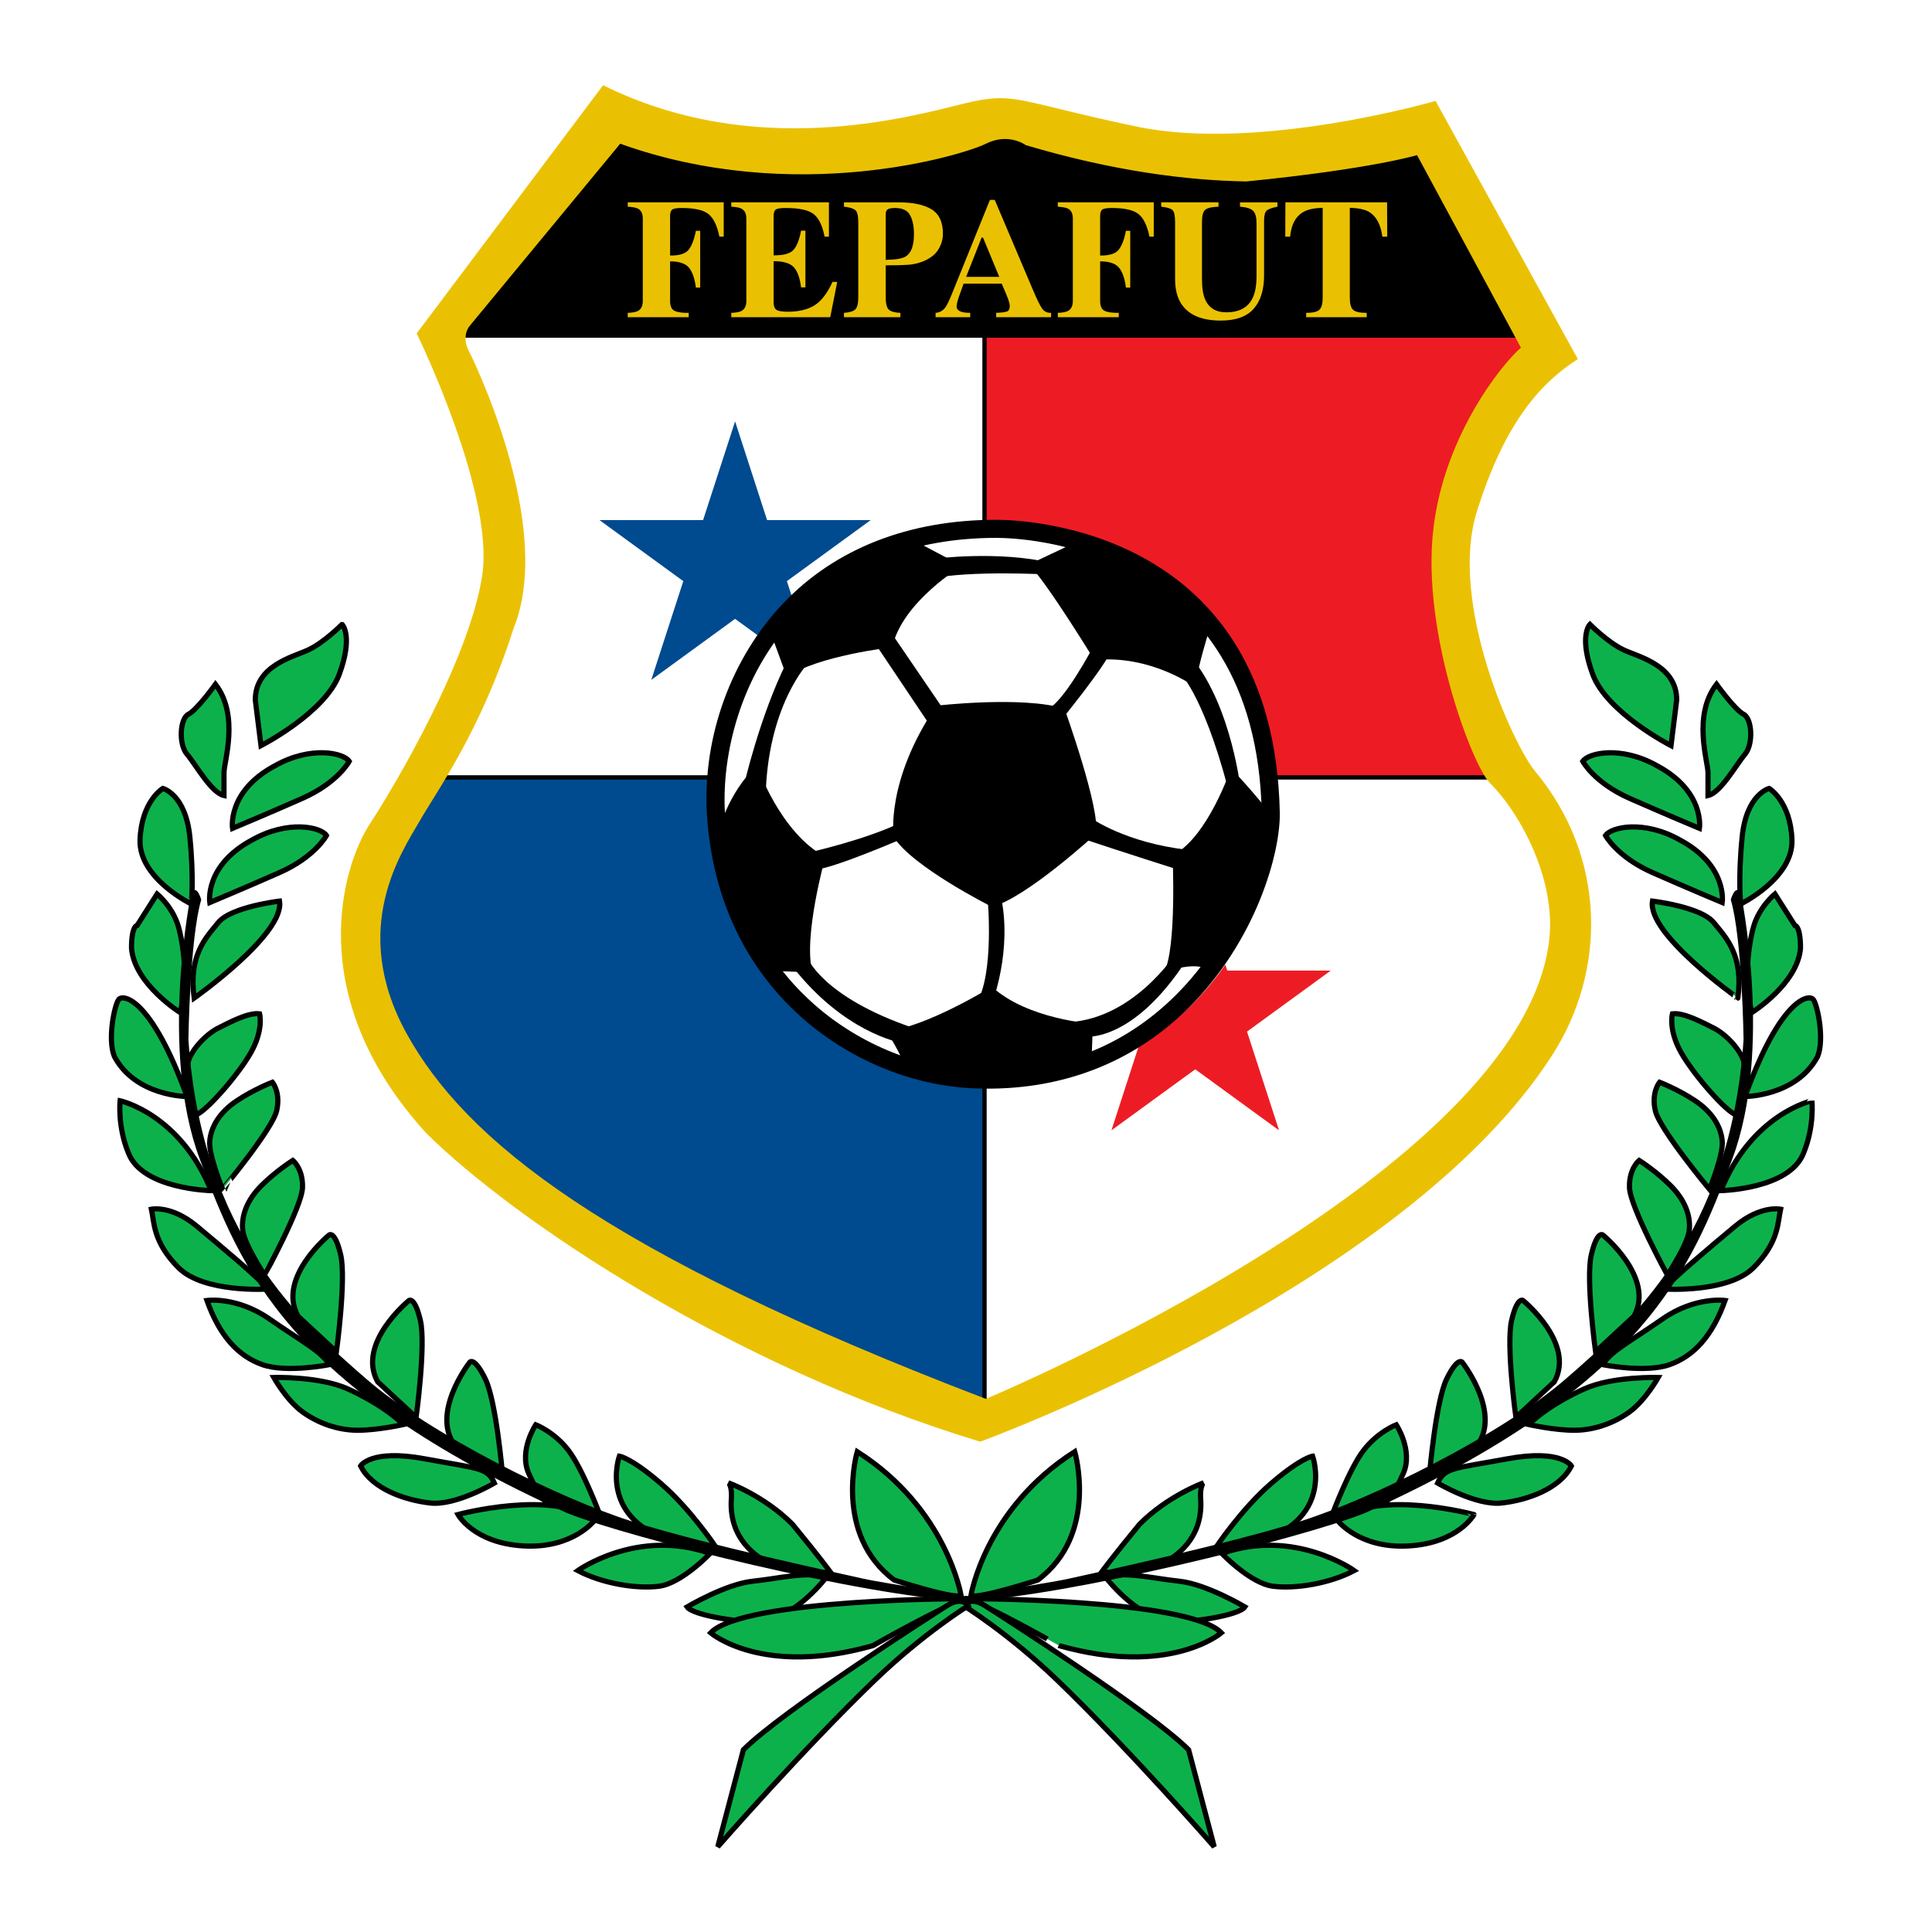 <?xml version="1.0" encoding="utf-8"?>
<!-- Generator: Adobe Illustrator 13.0.0, SVG Export Plug-In . SVG Version: 6.00 Build 14948)  -->
<!DOCTYPE svg PUBLIC "-//W3C//DTD SVG 1.0//EN" "http://www.w3.org/TR/2001/REC-SVG-20010904/DTD/svg10.dtd">
<svg version="1.0" id="Layer_1" xmlns="http://www.w3.org/2000/svg" xmlns:xlink="http://www.w3.org/1999/xlink" x="0px" y="0px"
	 width="192.756px" height="192.756px" viewBox="0 0 192.756 192.756" enable-background="new 0 0 192.756 192.756"
	 xml:space="preserve">
<g>
	<polygon fill-rule="evenodd" clip-rule="evenodd" fill="#FFFFFF" points="0,0 192.756,0 192.756,192.756 0,192.756 0,0 	"/>
	
		<path fill-rule="evenodd" clip-rule="evenodd" fill="#0DB14B" stroke="#000000" stroke-width="0.518" stroke-miterlimit="2.613" d="
		M158.624,62.296c0,0,1.845,1.85,3.407,2.562c1.561,0.711,5.253,1.565,5.253,4.98l-0.567,4.554c0,0-6.39-3.273-7.81-7.115
		C157.488,63.434,158.624,62.296,158.624,62.296L158.624,62.296z"/>
	
		<path fill-rule="evenodd" clip-rule="evenodd" fill="#0DB14B" stroke="#000000" stroke-width="0.518" stroke-miterlimit="2.613" d="
		M170.407,79.373c0,0,0-1.139,0-2.277c0-1.139-1.562-5.692,0.852-8.823c0,0,1.846,2.562,2.698,2.989
		c0.852,0.427,0.993,2.988,0.142,3.984C173.246,76.242,171.686,79.088,170.407,79.373L170.407,79.373z"/>
	
		<path fill-rule="evenodd" clip-rule="evenodd" fill="#0DB14B" stroke="#000000" stroke-width="0.518" stroke-miterlimit="2.613" d="
		M169.555,82.646c0,0,0.568-3.7-4.258-6.261c-3.55-1.993-6.815-1.281-7.384-0.427c0,0,1.136,2.135,4.686,3.7
		C166.147,81.223,169.555,82.646,169.555,82.646L169.555,82.646z"/>
	
		<path fill-rule="evenodd" clip-rule="evenodd" fill="#0DB14B" stroke="#000000" stroke-width="0.518" stroke-miterlimit="2.613" d="
		M171.826,90.045c0,0,0.568-3.7-4.259-6.261c-3.549-1.993-6.814-1.281-7.383-0.427c0,0,1.137,2.134,4.686,3.7
		C168.419,88.622,171.826,90.045,171.826,90.045L171.826,90.045z"/>
	
		<path fill-rule="evenodd" clip-rule="evenodd" fill="#0DB14B" stroke="#000000" stroke-width="0.518" stroke-miterlimit="2.613" d="
		M164.87,89.903c0,0,4.827,0.569,6.105,2.135c1.277,1.565,2.981,3.273,2.413,7.542C173.389,99.58,164.303,93.176,164.87,89.903
		L164.87,89.903z"/>
	
		<path fill-rule="evenodd" clip-rule="evenodd" fill="#0DB14B" stroke="#000000" stroke-width="0.518" stroke-miterlimit="2.613" d="
		M173.246,111.249c0,0,1.136-4.128,0.711-5.407c-0.427-1.28-1.847-2.704-2.981-3.273c-1.137-0.568-2.981-1.565-4.117-1.422
		c0,0-0.427,1.564,0.851,3.841C168.987,107.264,172.253,110.965,173.246,111.249L173.246,111.249z"/>
	
		<path fill-rule="evenodd" clip-rule="evenodd" fill="#0DB14B" stroke="#000000" stroke-width="0.518" stroke-miterlimit="2.613" d="
		M170.55,118.649c0,0,1.419-3.416,1.276-4.839c-0.141-1.423-0.994-2.846-2.697-3.985c-1.703-1.139-3.549-1.849-3.549-1.849
		s-0.852,0.996-0.426,2.845C165.58,112.672,170.55,118.649,170.55,118.649L170.55,118.649z"/>
	
		<path fill-rule="evenodd" clip-rule="evenodd" fill="#0DB14B" stroke="#000000" stroke-width="0.518" stroke-miterlimit="2.613" d="
		M166.354,127.212c0,0,2.053-3.074,2.188-4.498s-0.425-2.985-1.876-4.434c-1.452-1.447-3.126-2.503-3.126-2.503
		s-1.028,0.812-0.967,2.71C162.634,120.384,166.354,127.212,166.354,127.212L166.354,127.212z"/>
	
		<path fill-rule="evenodd" clip-rule="evenodd" fill="#0DB14B" stroke="#000000" stroke-width="0.518" stroke-miterlimit="2.613" d="
		M159.191,134.872c0,0-0.994-7.258-0.426-9.678c0.567-2.418,1.137-1.991,1.137-1.991s5.252,4.269,3.123,8.111L159.191,134.872
		L159.191,134.872z"/>
	
		<path fill-rule="evenodd" clip-rule="evenodd" fill="#0DB14B" stroke="#000000" stroke-width="0.518" stroke-miterlimit="2.613" d="
		M151.241,141.418c0,0-0.993-7.257-0.427-9.677c0.569-2.419,1.136-1.993,1.136-1.993s5.254,4.271,3.124,8.113L151.241,141.418
		L151.241,141.418z"/>
	
		<path fill-rule="evenodd" clip-rule="evenodd" fill="#0DB14B" stroke="#000000" stroke-width="0.518" stroke-miterlimit="2.613" d="
		M142.619,147.123c0,0,0.626-7.298,1.711-9.533c1.086-2.234,1.546-1.691,1.546-1.691s4.186,5.323,1.264,8.601L142.619,147.123
		L142.619,147.123z"/>
	
		<path fill-rule="evenodd" clip-rule="evenodd" fill="#0DB14B" stroke="#000000" stroke-width="0.518" stroke-miterlimit="2.613" d="
		M132.916,151.111c0,0,1.703-4.553,3.123-6.403c1.42-1.85,3.265-2.561,3.265-2.561s1.704,2.561,0.711,4.837
		c-0.995,2.278-1.704,2.847-1.704,2.847L132.916,151.111L132.916,151.111z"/>
	
		<path fill-rule="evenodd" clip-rule="evenodd" fill="#0DB14B" stroke="#000000" stroke-width="0.518" stroke-miterlimit="2.613" d="
		M130.962,145.283c0,0,2.13,5.977-4.969,8.396l-4.685,0.711c0,0,2.555-3.843,5.536-6.403
		C129.825,145.426,130.962,145.283,130.962,145.283L130.962,145.283z"/>
	
		<path fill-rule="evenodd" clip-rule="evenodd" fill="#0DB14B" stroke="#000000" stroke-width="0.518" stroke-miterlimit="2.613" d="
		M109.864,156.907c0,0,4.401-0.144,5.963-0.854c1.562-0.713,4.118-2.562,3.976-6.263c-0.142-1.565,0.283-1.85,0.283-1.85
		s-3.549,1.28-6.388,4.127C111,155.341,109.864,156.907,109.864,156.907L109.864,156.907z"/>
	
		<path fill-rule="evenodd" clip-rule="evenodd" fill="#0DB14B" stroke="#000000" stroke-width="0.518" stroke-miterlimit="2.613" d="
		M116.68,161.746c1.853,0.231,6.956-0.57,7.524-1.424c0,0-3.834-2.277-6.53-2.562c-2.697-0.285-5.396-0.997-7.383-0.427
		C110.291,157.334,113.271,161.318,116.68,161.746L116.68,161.746z"/>
	
		<path fill-rule="evenodd" clip-rule="evenodd" fill="#0DB14B" stroke="#000000" stroke-width="0.518" stroke-miterlimit="2.613" d="
		M121.905,154.989c0,0,2.839,2.988,5.109,3.272c2.271,0.285,5.679-0.284,8.093-1.564
		C135.107,156.697,129.145,152.427,121.905,154.989L121.905,154.989z"/>
	
		<path fill-rule="evenodd" clip-rule="evenodd" fill="#0DB14B" stroke="#000000" stroke-width="0.518" stroke-miterlimit="2.613" d="
		M133.433,151.676c0,0,2.129,2.846,7.098,2.562c4.97-0.284,6.531-3.131,6.531-3.131S137.55,148.545,133.433,151.676L133.433,151.676
		z"/>
	
		<path fill-rule="evenodd" clip-rule="evenodd" fill="#0DB14B" stroke="#000000" stroke-width="0.518" stroke-miterlimit="2.613" d="
		M143.433,147.964c0,0,3.833,2.277,6.389,1.992c2.556-0.283,5.821-1.423,6.956-3.7c0,0-0.993-1.707-6.388-0.711
		C144.994,146.541,144.142,146.398,143.433,147.964L143.433,147.964z"/>
	
		<path fill-rule="evenodd" clip-rule="evenodd" fill="#0DB14B" stroke="#000000" stroke-width="0.518" stroke-miterlimit="2.613" d="
		M152.519,142.13c0,0,2.556,0.568,4.544,0.568c1.986,0,3.975-0.711,5.536-1.85c1.562-1.138,2.84-3.415,2.84-3.415
		s-4.543-0.143-7.383,1.139C155.216,139.853,153.371,141.276,152.519,142.13L152.519,142.13z"/>
	
		<path fill-rule="evenodd" clip-rule="evenodd" fill="#0DB14B" stroke="#000000" stroke-width="0.518" stroke-miterlimit="2.613" d="
		M159.902,136.152c0,0,4.259,0.854,6.671,0c2.414-0.853,4.259-2.846,5.537-6.404c0,0-2.981-0.426-6.247,1.852
		C162.599,133.875,160.611,134.872,159.902,136.152L159.902,136.152z"/>
	
		<path fill-rule="evenodd" clip-rule="evenodd" fill="#0DB14B" stroke="#000000" stroke-width="0.518" stroke-miterlimit="2.613" d="
		M166.006,128.609c0,0,6.389,0.428,8.944-2.134s2.413-4.554,2.698-5.834c0,0-1.988-0.428-4.544,1.708
		C170.55,124.484,167.142,127.329,166.006,128.609L166.006,128.609z"/>
	
		<path fill-rule="evenodd" clip-rule="evenodd" fill="#0DB14B" stroke="#000000" stroke-width="0.518" stroke-miterlimit="2.613" d="
		M171.686,118.792c0,0,6.814-0.143,8.234-3.7c1.136-2.704,0.852-5.267,0.852-5.267S174.809,111.106,171.686,118.792L171.686,118.792
		z"/>
	
		<path fill-rule="evenodd" clip-rule="evenodd" fill="#0DB14B" stroke="#000000" stroke-width="0.518" stroke-miterlimit="2.613" d="
		M174.099,109.399c0,0,5.11,0,7.24-3.985c0.71-1.708,0-5.123-0.426-5.691C180.486,99.153,177.648,99.58,174.099,109.399
		L174.099,109.399z"/>
	
		<path fill-rule="evenodd" clip-rule="evenodd" fill="#0DB14B" stroke="#000000" stroke-width="0.518" stroke-miterlimit="2.613" d="
		M174.809,101.003c0,0,4.542-2.846,4.827-6.403c0-2.278-0.568-2.278-0.568-2.278l-1.987-3.13c0,0-1.562,1.281-2.13,3.273
		C174.382,94.457,173.957,98.441,174.809,101.003L174.809,101.003z"/>
	
		<path fill-rule="evenodd" clip-rule="evenodd" fill="#0DB14B" stroke="#000000" stroke-width="0.518" stroke-miterlimit="2.613" d="
		M173.673,90.188c0,0,5.252-2.561,5.111-6.403c-0.143-3.842-2.272-5.123-2.272-5.123s-2.271,0.569-2.696,4.838
		C173.389,87.769,173.673,90.188,173.673,90.188L173.673,90.188z"/>
	<path fill-rule="evenodd" clip-rule="evenodd" d="M172.68,89.761c0,0,0.425-1.565,0.993-0.712c0,0,3.265,15.654-0.852,26.611
		c-4.118,10.958-8.66,22.627-36.629,35.293c-6.389,2.561-30.062,8.376-39.421,8.74c0-0.711,7.335-1.625,9.892-2.195
		c2.554-0.569,15.758-3.414,22.998-5.691c7.24-2.276,20.16-8.682,26.55-14.23c6.388-5.551,16.469-14.373,17.746-33.87
		C173.957,103.706,173.815,93.603,172.68,89.761L172.68,89.761z"/>
	
		<path fill-rule="evenodd" clip-rule="evenodd" fill="#0DB14B" stroke="#000000" stroke-width="0.518" stroke-miterlimit="2.613" d="
		M96.866,159.206c0,0,1.42-8.681,10.363-14.372c0,0,2.414,8.254-3.691,12.807C103.538,157.641,97.859,159.491,96.866,159.206
		L96.866,159.206z"/>
	
		<path fill-rule="evenodd" clip-rule="evenodd" fill="#0DB14B" stroke="#000000" stroke-width="0.518" stroke-miterlimit="2.613" d="
		M96.298,159.491c0,0,22.289,0,25.555,3.415c0,0-5.111,4.411-16.186,1.281C105.668,164.188,98.428,160.061,96.298,159.491
		L96.298,159.491z"/>
	
		<path fill-rule="evenodd" clip-rule="evenodd" fill="#0DB14B" stroke="#000000" stroke-width="0.518" stroke-miterlimit="2.613" d="
		M118.587,174.576l2.556,9.676c0,0-8.479-9.71-15.657-16.619c-4.846-4.663-9.329-7.43-9.329-7.43s0.568-0.997,2.13,0
		C99.848,161.199,114.755,170.733,118.587,174.576L118.587,174.576z"/>
	
		<path fill-rule="evenodd" clip-rule="evenodd" fill="#0DB14B" stroke="#000000" stroke-width="0.518" stroke-miterlimit="2.613" d="
		M33.849,67.276c-1.42,3.842-7.81,7.115-7.81,7.115l-0.567-4.554c0-3.415,3.692-4.269,5.253-4.98
		c1.562-0.712,3.407-2.562,3.407-2.562S35.267,63.434,33.849,67.276L33.849,67.276z"/>
	
		<path fill-rule="evenodd" clip-rule="evenodd" fill="#0DB14B" stroke="#000000" stroke-width="0.518" stroke-miterlimit="2.613" d="
		M18.656,75.246c-0.852-0.996-0.709-3.558,0.142-3.984c0.853-0.427,2.698-2.989,2.698-2.989c2.414,3.131,0.852,7.685,0.852,8.823
		c0,1.138,0,2.277,0,2.277C21.07,79.088,19.509,76.242,18.656,75.246L18.656,75.246z"/>
	
		<path fill-rule="evenodd" clip-rule="evenodd" fill="#0DB14B" stroke="#000000" stroke-width="0.518" stroke-miterlimit="2.613" d="
		M30.157,79.657c3.549-1.565,4.685-3.7,4.685-3.7c-0.568-0.854-3.833-1.565-7.383,0.427c-4.827,2.562-4.259,6.261-4.259,6.261
		S26.607,81.223,30.157,79.657L30.157,79.657z"/>
	
		<path fill-rule="evenodd" clip-rule="evenodd" fill="#0DB14B" stroke="#000000" stroke-width="0.518" stroke-miterlimit="2.613" d="
		M27.886,87.057c3.549-1.565,4.685-3.7,4.685-3.7c-0.568-0.854-3.834-1.566-7.383,0.427c-4.827,2.562-4.259,6.261-4.259,6.261
		S24.336,88.622,27.886,87.057L27.886,87.057z"/>
	
		<path fill-rule="evenodd" clip-rule="evenodd" fill="#0DB14B" stroke="#000000" stroke-width="0.518" stroke-miterlimit="2.613" d="
		M19.367,99.58c-0.568-4.27,1.136-5.977,2.414-7.542c1.278-1.565,6.105-2.135,6.105-2.135C28.453,93.176,19.367,99.58,19.367,99.58
		L19.367,99.58z"/>
	
		<path fill-rule="evenodd" clip-rule="evenodd" fill="#0DB14B" stroke="#000000" stroke-width="0.518" stroke-miterlimit="2.613" d="
		M25.046,104.987c1.277-2.276,0.852-3.841,0.852-3.841c-1.136-0.144-2.981,0.854-4.117,1.422c-1.136,0.569-2.556,1.993-2.982,3.273
		c-0.425,1.279,0.711,5.407,0.711,5.407C20.502,110.965,23.768,107.264,25.046,104.987L25.046,104.987z"/>
	
		<path fill-rule="evenodd" clip-rule="evenodd" fill="#0DB14B" stroke="#000000" stroke-width="0.518" stroke-miterlimit="2.613" d="
		M27.601,110.821c0.426-1.849-0.426-2.845-0.426-2.845s-1.846,0.71-3.55,1.849c-1.703,1.14-2.555,2.562-2.696,3.985
		c-0.142,1.423,1.276,4.839,1.276,4.839S27.175,112.672,27.601,110.821L27.601,110.821z"/>
	
		<path fill-rule="evenodd" clip-rule="evenodd" fill="#0DB14B" stroke="#000000" stroke-width="0.518" stroke-miterlimit="2.613" d="
		M30.181,118.487c0.061-1.898-0.967-2.71-0.967-2.71s-1.674,1.056-3.125,2.503c-1.451,1.448-2.012,3.01-1.876,4.434
		c0.135,1.424,2.188,4.498,2.188,4.498S30.121,120.384,30.181,118.487L30.181,118.487z"/>
	
		<path fill-rule="evenodd" clip-rule="evenodd" fill="#0DB14B" stroke="#000000" stroke-width="0.518" stroke-miterlimit="2.613" d="
		M29.73,131.314c-2.129-3.843,3.124-8.111,3.124-8.111s0.568-0.427,1.137,1.991c0.567,2.42-0.427,9.678-0.427,9.678L29.73,131.314
		L29.73,131.314z"/>
	
		<path fill-rule="evenodd" clip-rule="evenodd" fill="#0DB14B" stroke="#000000" stroke-width="0.518" stroke-miterlimit="2.613" d="
		M37.681,137.861c-2.129-3.843,3.125-8.113,3.125-8.113s0.567-0.426,1.135,1.993c0.567,2.42-0.426,9.677-0.426,9.677L37.681,137.861
		L37.681,137.861z"/>
	
		<path fill-rule="evenodd" clip-rule="evenodd" fill="#0DB14B" stroke="#000000" stroke-width="0.518" stroke-miterlimit="2.613" d="
		M45.616,144.499c-2.922-3.277,1.264-8.601,1.264-8.601s0.46-0.543,1.544,1.691c1.086,2.235,1.712,9.533,1.712,9.533L45.616,144.499
		L45.616,144.499z"/>
	
		<path fill-rule="evenodd" clip-rule="evenodd" fill="#0DB14B" stroke="#000000" stroke-width="0.518" stroke-miterlimit="2.613" d="
		M54.445,149.831c0,0-0.709-0.568-1.704-2.847c-0.994-2.276,0.711-4.837,0.711-4.837s1.845,0.711,3.265,2.561
		c1.42,1.851,3.123,6.403,3.123,6.403L54.445,149.831L54.445,149.831z"/>
	
		<path fill-rule="evenodd" clip-rule="evenodd" fill="#0DB14B" stroke="#000000" stroke-width="0.518" stroke-miterlimit="2.613" d="
		M65.91,147.987c2.982,2.561,5.537,6.403,5.537,6.403l-4.685-0.711c-7.099-2.42-4.968-8.396-4.968-8.396
		S62.93,145.426,65.91,147.987L65.91,147.987z"/>
	
		<path fill-rule="evenodd" clip-rule="evenodd" fill="#0DB14B" stroke="#000000" stroke-width="0.518" stroke-miterlimit="2.613" d="
		M79.058,152.068c-2.839-2.847-6.388-4.127-6.388-4.127s0.425,0.284,0.283,1.85c-0.142,3.7,2.414,5.55,3.976,6.263
		c1.562,0.71,5.963,0.854,5.963,0.854S81.755,155.341,79.058,152.068L79.058,152.068z"/>
	
		<path fill-rule="evenodd" clip-rule="evenodd" fill="#0DB14B" stroke="#000000" stroke-width="0.518" stroke-miterlimit="2.613" d="
		M82.464,157.334c-1.987-0.57-4.685,0.142-7.382,0.427c-2.697,0.284-6.531,2.562-6.531,2.562c0.568,0.854,5.672,1.655,7.525,1.424
		C79.483,161.318,82.464,157.334,82.464,157.334L82.464,157.334z"/>
	
		<path fill-rule="evenodd" clip-rule="evenodd" fill="#0DB14B" stroke="#000000" stroke-width="0.518" stroke-miterlimit="2.613" d="
		M57.648,156.697c2.414,1.28,5.821,1.85,8.093,1.564c2.271-0.284,5.11-3.272,5.11-3.272
		C63.611,152.427,57.648,156.697,57.648,156.697L57.648,156.697z"/>
	
		<path fill-rule="evenodd" clip-rule="evenodd" fill="#0DB14B" stroke="#000000" stroke-width="0.518" stroke-miterlimit="2.613" d="
		M45.693,151.106c0,0,1.562,2.847,6.531,3.131s7.099-2.562,7.099-2.562C55.206,148.545,45.693,151.106,45.693,151.106
		L45.693,151.106z"/>
	
		<path fill-rule="evenodd" clip-rule="evenodd" fill="#0DB14B" stroke="#000000" stroke-width="0.518" stroke-miterlimit="2.613" d="
		M42.366,145.545c-5.395-0.996-6.388,0.711-6.388,0.711c1.136,2.277,4.401,3.417,6.957,3.7c2.556,0.285,6.389-1.992,6.389-1.992
		C48.613,146.398,47.761,146.541,42.366,145.545L42.366,145.545z"/>
	
		<path fill-rule="evenodd" clip-rule="evenodd" fill="#0DB14B" stroke="#000000" stroke-width="0.518" stroke-miterlimit="2.613" d="
		M34.7,138.572c-2.84-1.281-7.383-1.139-7.383-1.139s1.278,2.277,2.839,3.415c1.561,1.139,3.549,1.85,5.537,1.85
		s4.543-0.568,4.543-0.568C39.385,141.276,37.54,139.853,34.7,138.572L34.7,138.572z"/>
	
		<path fill-rule="evenodd" clip-rule="evenodd" fill="#0DB14B" stroke="#000000" stroke-width="0.518" stroke-miterlimit="2.613" d="
		M26.892,131.6c-3.267-2.277-6.248-1.852-6.248-1.852c1.278,3.559,3.124,5.552,5.537,6.404c2.414,0.854,6.673,0,6.673,0
		C32.144,134.872,30.157,133.875,26.892,131.6L26.892,131.6z"/>
	
		<path fill-rule="evenodd" clip-rule="evenodd" fill="#0DB14B" stroke="#000000" stroke-width="0.518" stroke-miterlimit="2.613" d="
		M19.651,122.35c-2.556-2.136-4.543-1.708-4.543-1.708c0.284,1.28,0.142,3.272,2.697,5.834c2.556,2.562,8.945,2.134,8.945,2.134
		C25.614,127.329,22.206,124.484,19.651,122.35L19.651,122.35z"/>
	
		<path fill-rule="evenodd" clip-rule="evenodd" fill="#0DB14B" stroke="#000000" stroke-width="0.518" stroke-miterlimit="2.613" d="
		M11.984,109.825c0,0-0.284,2.562,0.852,5.267c1.419,3.558,8.234,3.7,8.234,3.7C17.947,111.106,11.984,109.825,11.984,109.825
		L11.984,109.825z"/>
	
		<path fill-rule="evenodd" clip-rule="evenodd" fill="#0DB14B" stroke="#000000" stroke-width="0.518" stroke-miterlimit="2.613" d="
		M11.842,99.723c-0.425,0.568-1.135,3.983-0.425,5.691c2.129,3.985,7.239,3.985,7.239,3.985
		C15.107,99.58,12.269,99.153,11.842,99.723L11.842,99.723z"/>
	
		<path fill-rule="evenodd" clip-rule="evenodd" fill="#0DB14B" stroke="#000000" stroke-width="0.518" stroke-miterlimit="2.613" d="
		M17.805,92.465c-0.567-1.993-2.129-3.273-2.129-3.273l-1.987,3.13c0,0-0.568,0-0.568,2.278c0.284,3.558,4.827,6.403,4.827,6.403
		C18.798,98.441,18.373,94.457,17.805,92.465L17.805,92.465z"/>
	
		<path fill-rule="evenodd" clip-rule="evenodd" fill="#0DB14B" stroke="#000000" stroke-width="0.518" stroke-miterlimit="2.613" d="
		M18.941,83.5c-0.425-4.269-2.697-4.838-2.697-4.838s-2.13,1.281-2.273,5.123c-0.141,3.842,5.112,6.403,5.112,6.403
		S19.367,87.769,18.941,83.5L18.941,83.5z"/>
	<path fill-rule="evenodd" clip-rule="evenodd" d="M18.798,103.706c1.278,19.497,11.358,28.319,17.747,33.87
		c6.389,5.549,19.309,11.954,26.549,14.23c7.241,2.277,20.444,5.122,22.999,5.691c2.556,0.57,9.892,1.484,9.892,2.195
		c-9.359-0.364-33.032-6.18-39.421-8.74c-27.968-12.666-32.511-24.335-36.628-35.293c-4.117-10.957-0.852-26.611-0.852-26.611
		c0.568-0.854,0.993,0.712,0.993,0.712C18.941,93.603,18.798,103.706,18.798,103.706L18.798,103.706z"/>
	
		<path fill-rule="evenodd" clip-rule="evenodd" fill="#0DB14B" stroke="#000000" stroke-width="0.518" stroke-miterlimit="2.613" d="
		M89.217,157.641c-6.105-4.553-3.691-12.807-3.691-12.807c8.944,5.691,10.364,14.372,10.364,14.372
		C94.896,159.491,89.217,157.641,89.217,157.641L89.217,157.641z"/>
	
		<path fill-rule="evenodd" clip-rule="evenodd" fill="#0DB14B" stroke="#000000" stroke-width="0.518" stroke-miterlimit="2.613" d="
		M87.087,164.188c-11.074,3.13-16.185-1.281-16.185-1.281c3.266-3.415,25.555-3.415,25.555-3.415
		C94.328,160.061,87.087,164.188,87.087,164.188L87.087,164.188z"/>
	
		<path fill-rule="evenodd" clip-rule="evenodd" fill="#0DB14B" stroke="#000000" stroke-width="0.518" stroke-miterlimit="2.613" d="
		M94.47,160.203c1.562-0.997,2.13,0,2.13,0s-4.484,2.767-9.33,7.43c-7.178,6.909-15.658,16.619-15.658,16.619l2.556-9.676
		C78,170.733,92.908,161.199,94.47,160.203L94.47,160.203z"/>
	<path fill-rule="evenodd" clip-rule="evenodd" d="M60.851,11.561L44.076,33.623c0,0,6.09,11.995,6.197,22.062
		c0.107,4.176-3.526,14.993-9.616,24.525c-2.885,4.605-6.304,10.066-3.847,18.741c2.458,8.675,9.509,15.208,15.493,19.812
		s45.302,22.919,45.302,22.919s30.236-9.854,51.392-32.236c2.671-2.999,13.036-13.922,3.526-30.308
		c-1.497-2.785-8.654-13.494-7.159-26.667c0.535-4.927,3.206-11.781,9.189-17.028l-12.608-22.49c0,0-21.048,6.425-37.716-0.643
		c-2.564-1.178-5.983-0.75-9.402,0.536C91.409,14.131,79.228,17.666,60.851,11.561L60.851,11.561z"/>
	<path fill-rule="evenodd" clip-rule="evenodd" fill="#FFFFFF" d="M157.802,92.892c0,9.251-3.55,12.95-12.068,22.058
		c-9.653,10.815-50.399,25.899-50.399,25.899V76.526h55.084C150.418,76.526,157.802,83.642,157.802,92.892L157.802,92.892z"/>
	<path fill-rule="evenodd" clip-rule="evenodd" fill="#004A8F" d="M43.277,76.526h55.085v64.322c0,0-40.746-15.084-50.4-25.899
		c-8.519-9.107-12.068-12.807-12.068-22.058C35.895,83.642,43.277,76.526,43.277,76.526L43.277,76.526z"/>
	<path fill-rule="evenodd" clip-rule="evenodd" fill="#FFFFFF" d="M43.804,33.692c1.976,1.537-0.779,0.841,0.498,2.692
		c13.824,18.169-2.926,41.138-2.926,41.138h56.874v-43.83H43.804L43.804,33.692z"/>
	<path fill-rule="evenodd" clip-rule="evenodd" fill="#ED1C24" d="M98.267,33.692v43.83h51.422c0,0-14.517-24.886,3.954-41.138
		c1.311-1.851-1.517-1.156,0.512-2.692H98.267L98.267,33.692z"/>
	<polygon fill-rule="evenodd" clip-rule="evenodd" fill="#004A8F" points="73.34,42.041 76.533,51.892 86.866,51.892 78.507,57.98 
		81.7,67.831 73.34,61.743 64.98,67.831 68.173,57.98 59.813,51.892 70.146,51.892 73.34,42.041 	"/>
	<polygon fill-rule="evenodd" clip-rule="evenodd" fill="#ED1C24" points="119.249,86.983 122.442,96.833 132.775,96.833 
		124.415,102.922 127.608,112.772 119.249,106.685 110.889,112.772 114.082,102.922 105.722,96.833 116.056,96.833 119.249,86.983 	
		"/>
	<path fill-rule="evenodd" clip-rule="evenodd" fill="#EAC102" d="M62.631,31.214c0.484-0.017,0.828-0.083,1.031-0.199
		c0.313-0.176,0.47-0.507,0.47-0.993v-8.202c0-0.491-0.154-0.822-0.461-0.993c-0.188-0.104-0.534-0.174-1.04-0.207v-0.433h9.573
		v3.424h-0.431c-0.208-1.059-0.559-1.8-1.051-2.224c-0.493-0.424-1.401-0.636-2.726-0.636c-0.493,0-0.806,0.057-0.94,0.17
		c-0.134,0.114-0.201,0.326-0.201,0.635v3.937c0.909,0.016,1.523-0.173,1.844-0.569c0.32-0.396,0.563-1.028,0.727-1.896h0.432v5.663
		h-0.432c-0.115-0.91-0.346-1.573-0.694-1.99c-0.348-0.417-0.974-0.625-1.877-0.625v3.946c0,0.524,0.153,0.856,0.458,0.997
		c0.306,0.141,0.772,0.206,1.4,0.194v0.433h-6.082V31.214L62.631,31.214z"/>
	<path fill-rule="evenodd" clip-rule="evenodd" fill="#EAC102" d="M72.961,31.647v-0.433c0.484-0.017,0.828-0.083,1.031-0.198
		c0.313-0.175,0.471-0.504,0.471-0.988v-8.222c0-0.49-0.163-0.82-0.487-0.989c-0.187-0.104-0.525-0.169-1.015-0.196v-0.433h9.742
		v3.424h-0.432c-0.214-1.097-0.578-1.849-1.091-2.253s-1.447-0.607-2.803-0.607c-0.516,0-0.844,0.054-0.984,0.161
		c-0.14,0.107-0.209,0.321-0.209,0.642v3.92c0.963,0.011,1.615-0.161,1.956-0.516c0.341-0.355,0.603-1.005,0.785-1.949h0.432v5.664
		h-0.432c-0.121-0.96-0.368-1.635-0.739-2.028c-0.371-0.392-1.039-0.588-2.001-0.588v4.114c0,0.359,0.092,0.604,0.277,0.734
		c0.185,0.13,0.563,0.195,1.136,0.195c1.08,0,1.961-0.208,2.644-0.625s1.29-1.2,1.818-2.347h0.469l-0.695,3.518H72.961
		L72.961,31.647z"/>
	<path fill-rule="evenodd" clip-rule="evenodd" fill="#EAC102" d="M84.203,31.214c0.565-0.038,0.944-0.155,1.137-0.351
		c0.193-0.195,0.29-0.593,0.29-1.192v-7.507c0-0.635-0.098-1.035-0.294-1.202s-0.573-0.281-1.133-0.341v-0.433h5.45
		c1.444,0,2.543,0.234,3.295,0.702c0.752,0.468,1.128,1.272,1.128,2.412c0,0.557-0.147,1.079-0.441,1.566
		c-0.294,0.487-0.779,0.88-1.456,1.177c-0.511,0.209-1.022,0.333-1.534,0.371c-0.511,0.037-1.27,0.056-2.276,0.056v3.199
		c0,0.622,0.103,1.029,0.309,1.221c0.206,0.193,0.591,0.3,1.155,0.322v0.433h-5.632V31.214L84.203,31.214z M90.385,25.577
		c0.534-0.345,0.801-1.086,0.801-2.225c0-0.777-0.13-1.405-0.388-1.883c-0.259-0.478-0.754-0.717-1.487-0.717
		c-0.336,0-0.576,0.04-0.722,0.121s-0.219,0.238-0.219,0.471v4.583C89.378,25.911,90.05,25.794,90.385,25.577L90.385,25.577z"/>
	<path fill-rule="evenodd" clip-rule="evenodd" fill="#EAC102" d="M93.343,31.214c0.408-0.028,0.735-0.214,0.984-0.558
		c0.16-0.216,0.388-0.694,0.686-1.434l3.753-9.279h0.48l3.778,8.904c0.425,1.006,0.742,1.654,0.951,1.946
		c0.21,0.292,0.507,0.432,0.893,0.421v0.433h-5.481v-0.433c0.554-0.022,0.918-0.07,1.092-0.142c0.173-0.072,0.261-0.256,0.261-0.551
		c0-0.134-0.044-0.336-0.132-0.609c-0.057-0.16-0.132-0.354-0.228-0.583l-0.438-1.032h-3.803c-0.246,0.678-0.404,1.12-0.475,1.325
		c-0.149,0.439-0.223,0.758-0.223,0.958c0,0.245,0.162,0.422,0.488,0.533c0.193,0.061,0.482,0.095,0.868,0.1v0.433h-3.454V31.214
		L93.343,31.214z M99.695,27.621l-1.619-3.914h-0.141l-1.543,3.914H99.695L99.695,27.621z"/>
	<path fill-rule="evenodd" clip-rule="evenodd" fill="#EAC102" d="M105.537,31.214c0.484-0.017,0.828-0.083,1.031-0.199
		c0.313-0.176,0.471-0.507,0.471-0.993v-8.202c0-0.491-0.154-0.822-0.462-0.993c-0.187-0.104-0.534-0.174-1.04-0.207v-0.433h9.573
		v3.424h-0.432c-0.208-1.059-0.559-1.8-1.051-2.224c-0.493-0.424-1.401-0.636-2.727-0.636c-0.492,0-0.806,0.057-0.939,0.17
		c-0.134,0.114-0.201,0.326-0.201,0.635v3.937c0.909,0.016,1.524-0.173,1.844-0.569c0.32-0.396,0.563-1.028,0.728-1.896h0.432v5.663
		h-0.432c-0.114-0.91-0.347-1.573-0.694-1.99c-0.348-0.417-0.974-0.625-1.877-0.625v3.946c0,0.524,0.152,0.856,0.458,0.997
		c0.306,0.141,0.772,0.206,1.4,0.194v0.433h-6.082V31.214L105.537,31.214z"/>
	<path fill-rule="evenodd" clip-rule="evenodd" fill="#EAC102" d="M121.573,20.188v0.433c-0.658,0.022-1.099,0.124-1.319,0.304
		c-0.222,0.181-0.332,0.594-0.332,1.239v5.684c0,0.863,0.102,1.529,0.306,2c0.368,0.874,1.076,1.311,2.123,1.311
		c1.3,0,2.178-0.483,2.635-1.449c0.253-0.53,0.38-1.272,0.38-2.228v-5.185c0-0.608-0.112-1.027-0.336-1.256
		c-0.224-0.229-0.663-0.369-1.315-0.419v-0.433h3.735v0.433c-0.541,0.105-0.898,0.233-1.072,0.384
		c-0.174,0.152-0.261,0.5-0.261,1.046v5.422c0,1.441-0.348,2.553-1.041,3.336c-0.694,0.784-1.786,1.175-3.274,1.175
		c-1.945,0-3.276-0.583-3.992-1.749c-0.381-0.619-0.571-1.417-0.571-2.395v-5.678c0-0.635-0.084-1.034-0.252-1.198
		s-0.548-0.279-1.137-0.345v-0.433H121.573L121.573,20.188z"/>
	<path fill-rule="evenodd" clip-rule="evenodd" fill="#EAC102" d="M128.246,20.188h10.143l0.016,3.424h-0.488
		c-0.158-1.226-0.612-2.055-1.36-2.488c-0.421-0.238-1.05-0.368-1.887-0.391v8.933c0,0.624,0.108,1.039,0.327,1.243
		s0.673,0.307,1.362,0.307v0.43h-6.044v-0.43c0.664,0,1.104-0.104,1.323-0.311c0.22-0.208,0.328-0.621,0.328-1.239v-8.933
		c-0.82,0.023-1.449,0.153-1.886,0.391c-0.804,0.444-1.258,1.273-1.362,2.488h-0.487L128.246,20.188L128.246,20.188z"/>
	<polygon fill-rule="evenodd" clip-rule="evenodd" points="43.092,77.778 148.639,77.778 148.639,77.348 43.092,77.348 
		43.092,77.778 	"/>
	<polygon fill-rule="evenodd" clip-rule="evenodd" points="98.439,140.138 98.439,32.835 98.011,32.835 98.011,140.138 
		98.439,140.138 	"/>
	<path fill-rule="evenodd" clip-rule="evenodd" fill="#FFFFFF" d="M127.186,80.358c0,15.438-12.486,27.953-27.889,27.953
		c-15.401,0-27.888-12.515-27.888-27.953c0-15.439,12.486-27.955,27.888-27.955C114.699,52.404,127.186,64.919,127.186,80.358
		L127.186,80.358z"/>
	<path fill-rule="evenodd" clip-rule="evenodd" d="M99.384,53.664c2.653,0,25.942,0.77,26.5,27.435
		c0.08,3.946-2.542,12.211-8.624,18.231c-5.259,5.206-11.885,7.716-19.692,7.459c-5.758-0.15-11.67-2.514-16.226-6.485
		c-3.814-3.325-8.475-9.392-9.026-19.416c-0.271-5.486,1.458-13.478,7.123-19.443C84.272,56.355,91.169,53.664,99.384,53.664
		L99.384,53.664z M70.516,80.987c0.586,10.654,5.568,17.126,9.644,20.679c4.866,4.242,11.192,6.768,17.355,6.929
		c8.198,0.27,15.466-2.489,21.011-7.979c6.825-6.756,9.24-15.579,9.159-19.553c-0.592-28.385-25.467-29.204-28.301-29.204
		c-8.72,0-16.069,2.885-21.251,8.342C72.989,65.617,70.141,73.386,70.516,80.987L70.516,80.987z"/>
	<path fill-rule="evenodd" clip-rule="evenodd" d="M91.15,53.899l4.827,2.562c0,0-5.963,3.558-6.957,8.111
		c0,0-7.524,0.854-10.506,2.989l-1.562-4.269C76.953,63.292,81.638,55.75,91.15,53.899L91.15,53.899z"/>
	<path fill-rule="evenodd" clip-rule="evenodd" d="M75.533,76.384c0,0,2.272,6.688,6.814,9.107c0,0-2.271,8.111-1.277,11.526
		l-3.833-0.142c0,0-4.259-3.7-5.679-13.519C71.558,83.357,72.552,79.088,75.533,76.384L75.533,76.384z"/>
	<path fill-rule="evenodd" clip-rule="evenodd" d="M98.958,98.441c0,0-6.672,4.127-10.506,4.412c0,0,1.562,2.561,1.704,3.272
		c0,0,4.401,2.135,10.222,1.565c5.821-0.57,8.519-1.709,8.519-1.709l0.142-3.84C109.038,102.143,102.507,101.715,98.958,98.441
		L98.958,98.441z"/>
	<path fill-rule="evenodd" clip-rule="evenodd" d="M116.988,85.35c0,0,0.426,9.25-0.852,11.668c0,0,3.266-1.28,4.542-0.142
		c0,0,4.545-4.554,6.105-15.653c0,0-2.129-2.704-3.975-4.554C122.81,76.669,120.538,83.5,116.988,85.35L116.988,85.35z"/>
	<path fill-rule="evenodd" clip-rule="evenodd" d="M120.822,62.296c0,0-1.42,4.411-1.562,6.261c0,0-4.402-3.273-10.081-2.704
		c0,0-4.685-7.685-6.53-9.535l4.827-2.277C107.477,54.042,115.143,55.607,120.822,62.296L120.822,62.296z"/>
	<path fill-rule="evenodd" clip-rule="evenodd" d="M93.137,55.75c0,0,6.531-0.854,11.784,0.427l-0.426,1.138
		c0,0-7.809-0.427-11.642,0.427L93.137,55.75L93.137,55.75z"/>
	<path fill-rule="evenodd" clip-rule="evenodd" d="M93.421,70.407c0,0,8.519-0.996,12.778,0.285c0,0,3.69,10.246,3.123,12.523
		c0,0-6.957,6.404-10.364,7.257c0,0-7.951-3.984-9.796-6.973C89.162,83.5,88.31,77.949,93.421,70.407L93.421,70.407z"/>
	<polygon fill-rule="evenodd" clip-rule="evenodd" points="88.736,62.865 94.557,71.403 92.995,72.684 87.174,64.003 88.31,63.577 
		88.736,62.865 	"/>
	<path fill-rule="evenodd" clip-rule="evenodd" d="M98.532,89.619c0,0,0.71,7.542-1.136,10.53h1.562c0,0,2.13-5.407,0.852-10.957
		L98.532,89.619L98.532,89.619z"/>
	<path fill-rule="evenodd" clip-rule="evenodd" d="M108.896,81.649c0,0,3.408,2.419,9.512,3.13l-0.853,1.993
		c0,0-5.82-1.85-9.653-3.131L108.896,81.649L108.896,81.649z"/>
	<path fill-rule="evenodd" clip-rule="evenodd" d="M109.038,64.572c0,0-2.981,5.692-4.686,6.262l1.421,1.139
		c0,0,4.542-5.55,5.11-7.116L109.038,64.572L109.038,64.572z"/>
	<path fill-rule="evenodd" clip-rule="evenodd" d="M80.644,85.064c0,0,5.821-1.28,9.512-3.13l0.284,1.565
		c0,0-7.524,3.273-9.228,3.273L80.644,85.064L80.644,85.064z"/>
	<path fill-rule="evenodd" clip-rule="evenodd" d="M80.644,66.138c0,0-4.117,4.27-4.259,13.52l-2.13-1.423
		c0,0,1.562-6.831,4.259-12.238L80.644,66.138L80.644,66.138z"/>
	<path fill-rule="evenodd" clip-rule="evenodd" d="M117.84,67.276c0,0,2.557,2.562,5.111,13.092l0.853-1.422
		c0,0-0.853-8.254-4.828-13.234L117.84,67.276L117.84,67.276z"/>
	<path fill-rule="evenodd" clip-rule="evenodd" d="M117.272,95.168c0,0-4.4,6.832-11.216,6.832l1.987,1.422
		c0,0,4.828,0.854,10.364-7.684L117.272,95.168L117.272,95.168z"/>
	<path fill-rule="evenodd" clip-rule="evenodd" d="M80.502,95.453c0,0,1.419,3.985,10.648,7.115l-1.42,1.423
		c0,0-5.537-0.995-10.647-7.542L80.502,95.453L80.502,95.453z"/>
	<path fill-rule="evenodd" clip-rule="evenodd" fill="#EAC102" d="M153.163,76.954c-2.198-2.644-8.66-16.792-5.82-25.9
		c2.839-9.108,6.529-12.95,10.079-15.227l-14.197-25.758c0,0-17.604,5.123-29.814,2.562c-12.209-2.562-12.066-3.557-17.32-2.277
		c-5.253,1.281-20.728,5.692-35.919-1.85L41.573,33.265c0,0,7.809,15.938,6.531,24.192s-8.518,20.634-11.216,24.761
		c-2.697,4.127-6.814,17.22,5.679,30.88c8.802,8.682,30.382,23.196,55.227,30.739c0,0,42.165-15.371,57.072-38.566
		C160.327,96.775,160.262,85.492,153.163,76.954L153.163,76.954z M154.583,93.603c-2.414,23.48-56.221,45.964-56.221,45.964
		C60.029,124.91,46.4,113.668,40.58,103.138c-5.821-10.531-0.426-18.215,1.277-21.204c1.705-2.988,6.105-8.965,9.371-19.211
		c4.259-10.388-4.401-27.607-4.401-27.607c-0.852-1.565,0-2.562,0-2.562l15.049-18.215c17.462,6.261,34.215,1.138,36.487,0
		c2.271-1.138,3.976,0.142,3.976,0.142c8.761,2.601,16.121,3.526,22.006,3.623c12.462-1.239,17.035-2.626,17.035-2.626
		l10.364,19.211c-1.836,1.557-8.11,9.213-8.844,19.208c-0.741,10.104,4.079,22.55,5.722,24.195
		C151.886,81.365,155.174,87.854,154.583,93.603L154.583,93.603z"/>
</g>
</svg>
